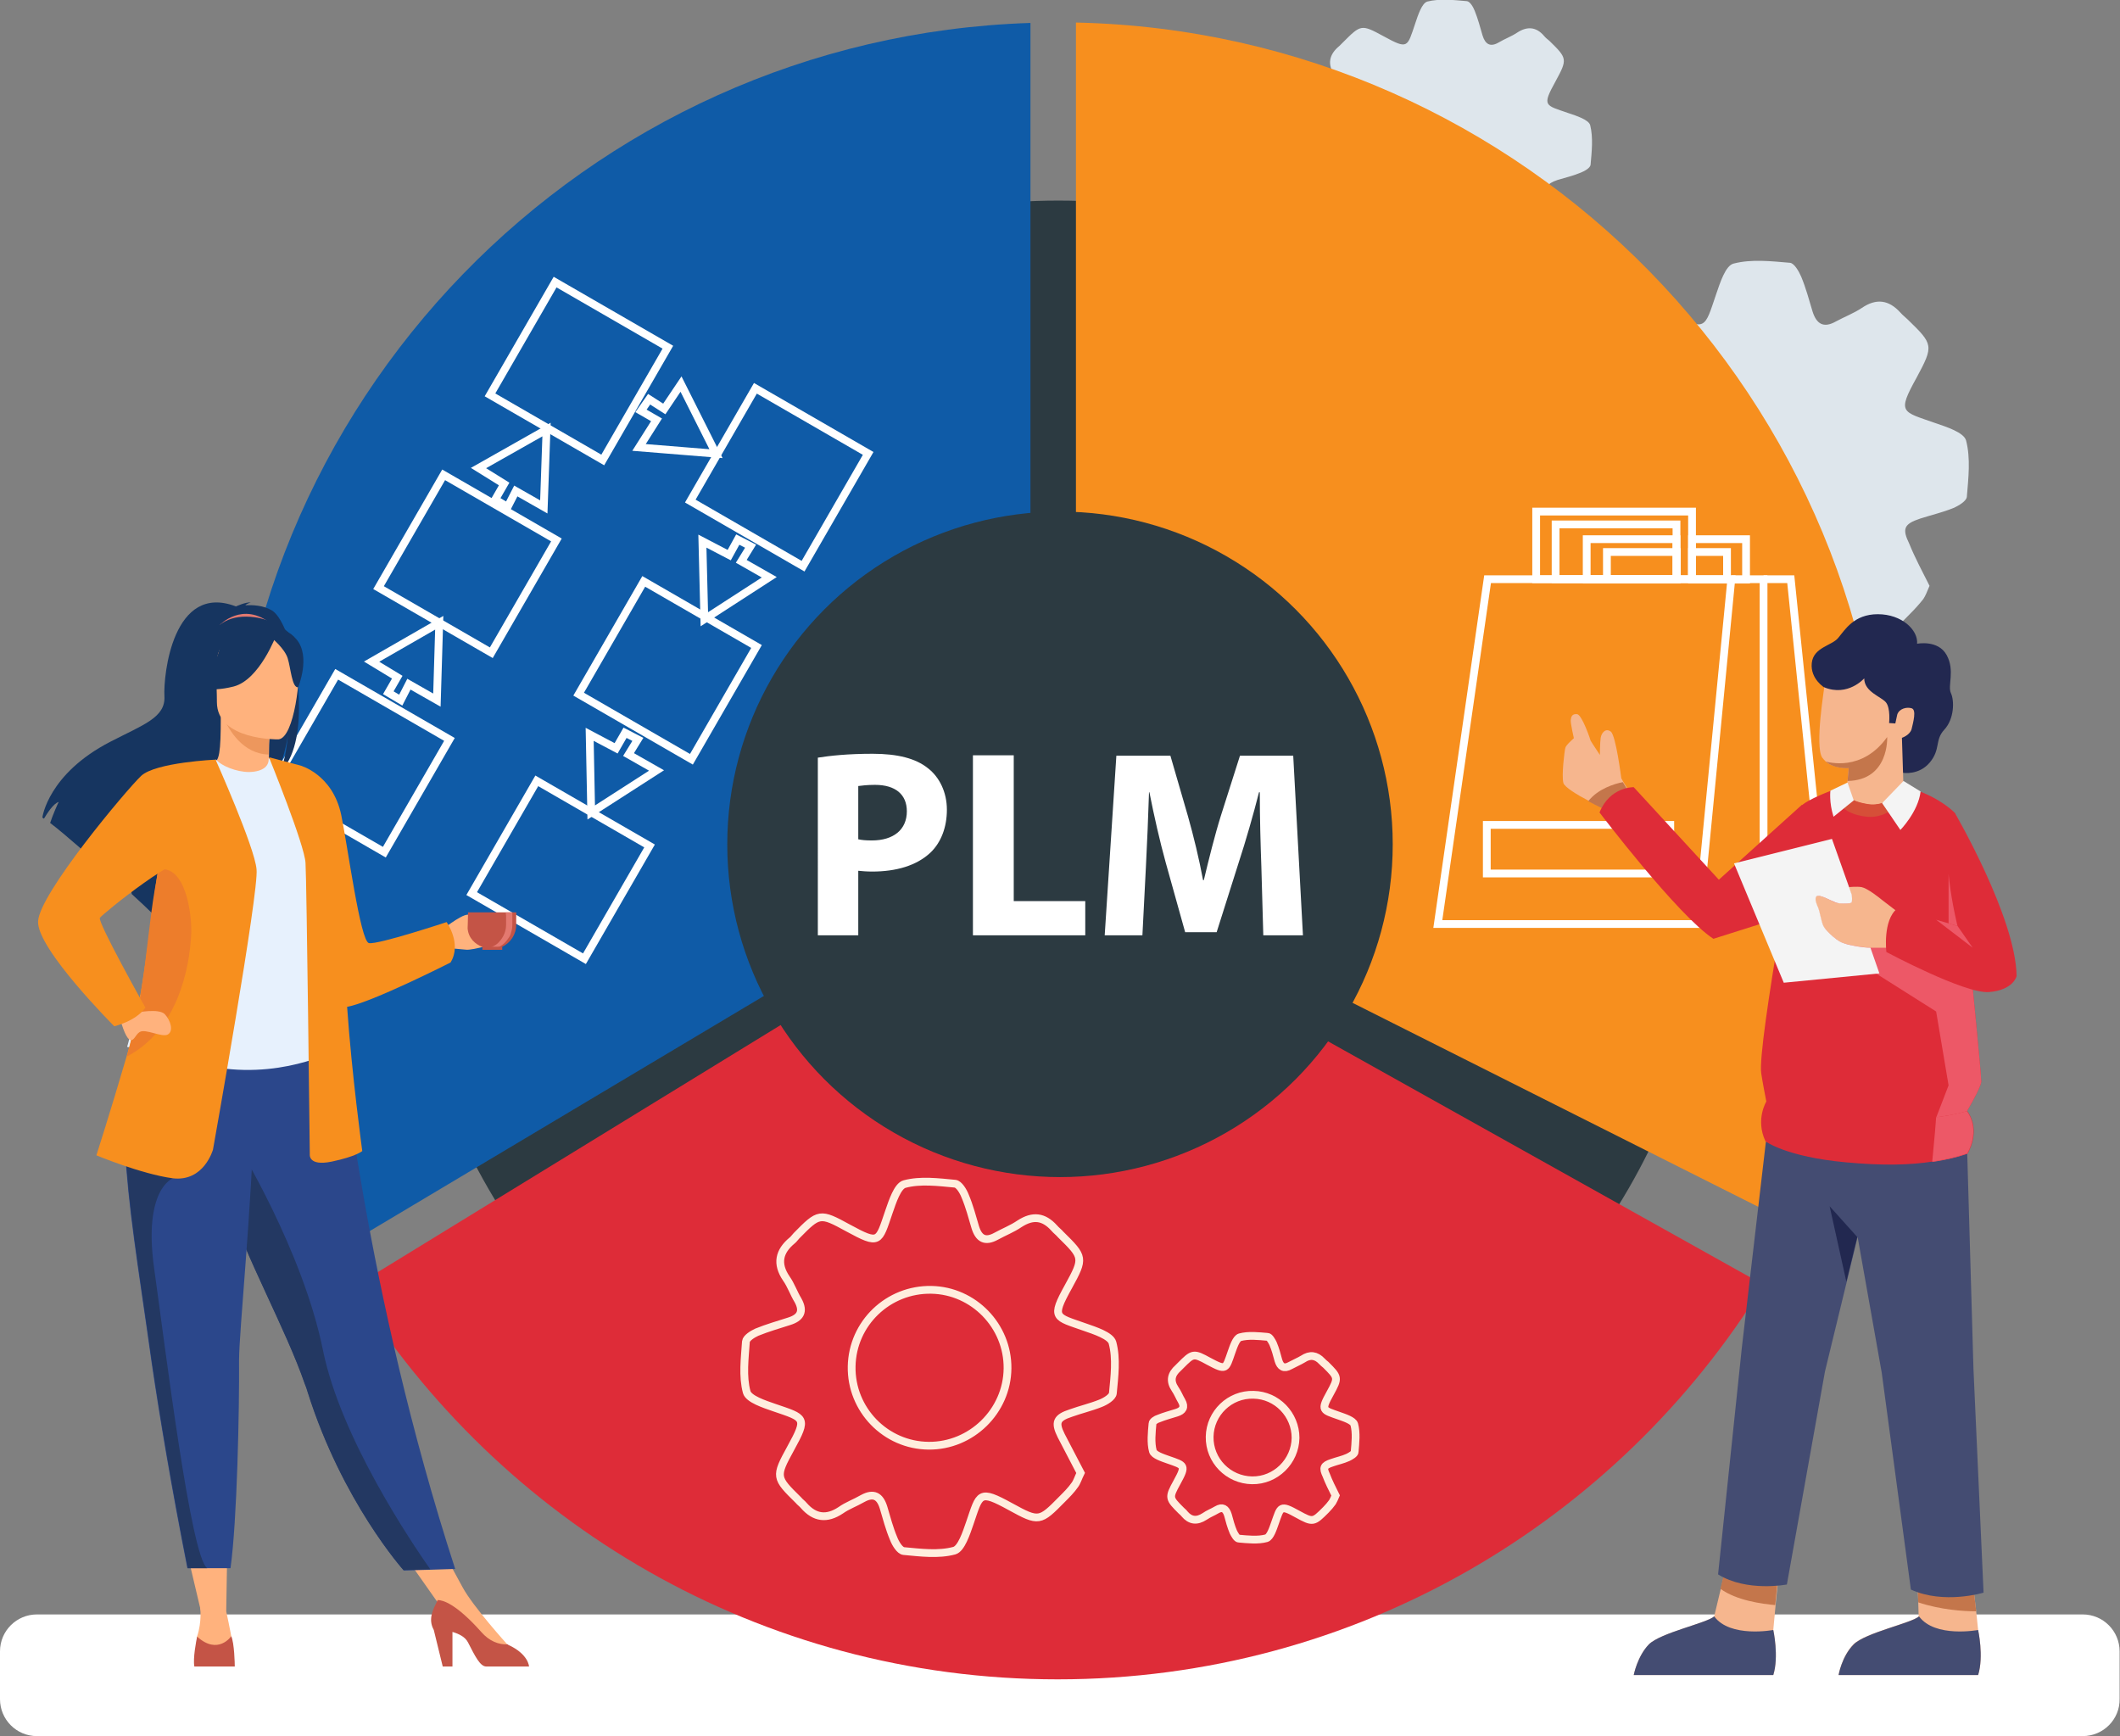 <?xml version="1.0" encoding="utf-8"?>
<!-- Generator: Adobe Illustrator 26.3.1, SVG Export Plug-In . SVG Version: 6.00 Build 0)  -->
<svg version="1.1" id="Layer_1" xmlns="http://www.w3.org/2000/svg" xmlns:xlink="http://www.w3.org/1999/xlink" x="0px" y="0px"
	 viewBox="0 0 545.4 446.6" style="enable-background:new 0 0 545.4 446.6;" xml:space="preserve">
<rect x="0" y="0" width="545.4" height="446.6" fill="#808080" stroke="none"/>
<style type="text/css">
	.st0{fill:#2C3A41;}
	.st1{fill:#DEE6EC;}
	.st2{fill:#FFFFFF;}
	.st3{fill:#DE2C38;}
	.st4{fill:#F78F1E;}
	.st5{fill:#0F5BA7;}
	.st6{fill:none;stroke:#FFFFFF;stroke-width:2;stroke-miterlimit:10;}
	.st7{fill:none;stroke:#FFEEDE;stroke-width:2;stroke-miterlimit:10;}
	.st8{fill:#FFB27D;}
	.st9{fill:#163560;}
	.st10{fill:#E37970;}
	.st11{fill:#ED975D;}
	.st12{fill:#2B478B;}
	.st13{fill:#E7F1FD;}
	.st14{fill:#C45446;}
	.st15{fill:#233862;}
	.st16{fill:#ED7D2B;}
	.st17{fill:#F6B68E;}
	.st18{fill:#C4764B;}
	.st19{fill:#444C72;}
	.st20{fill:#222850;}
	.st21{fill:#ED5867;}
	.st22{fill:#F4F4F4;}
	.st23{fill:#D64F38;}
	.st24{fill:#F47322;}
	.st25{fill:#4BC2C0;}
	.st26{fill:#B93F7A;}
	.st27{fill:#422C6C;}
	.st28{fill:#26C4CF;}
</style>
<g>
	<circle class="st0" cx="272.3" cy="221" r="169.4"/>
	<path class="st1" d="M402.6,58.6c-0.4,0.9-0.7,1.8-1.1,2.4c-0.7,1-1.6,1.9-2.5,2.8c-4.5,4.6-4.7,4.7-10.4,1.6
		c-6.4-3.6-6.2-2.7-8.2,3.3c-0.7,2.1-1.7,5.2-3.1,5.6c-3.2,0.8-6.8,0.4-10.2,0.1c-0.8-0.1-1.6-1.5-2-2.5c-0.8-2-1.4-4.2-2-6.3
		c-0.7-2.3-2-3.1-4.2-1.8c-1.4,0.8-3,1.4-4.4,2.4c-2.8,1.9-5.3,1.6-7.5-1c-0.3-0.4-0.8-0.7-1.1-1.1c-4.6-4.5-4.7-4.7-1.6-10.4
		c3.5-6.3,2.9-6.1-3.3-8.2c-2.1-0.7-5.2-1.7-5.6-3.1c-0.8-3.2-0.4-6.8-0.1-10.2c0-0.7,1.3-1.5,2.2-1.9c2.1-0.8,4.3-1.5,6.5-2.2
		c2.3-0.7,3.1-2,1.8-4.2c-0.8-1.4-1.4-3.1-2.4-4.4c-2-3-1.5-5.5,1.2-7.7c0.3-0.3,0.6-0.6,0.9-0.9c4.6-4.6,4.7-4.7,10.4-1.6
		c6.4,3.5,6.1,2.9,8.2-3.3c0.7-2.1,1.7-5.2,3.1-5.6c3.2-0.8,6.8-0.4,10.2-0.1c0.8,0.1,1.6,1.5,2,2.5c0.8,2,1.4,4.2,2,6.3
		c0.7,2.3,2,3.1,4.2,1.8c1.5-0.9,3.2-1.5,4.7-2.5c2.6-1.7,4.9-1.5,6.9,0.8c0.4,0.5,0.9,0.9,1.4,1.3c4.6,4.5,4.7,4.7,1.6,10.4
		c-3.6,6.5-2.7,6.1,3.3,8.2c2.1,0.7,5.2,1.7,5.6,3.1c0.8,3.2,0.4,6.8,0.1,10.2c-0.1,0.8-1.5,1.6-2.5,2c-1.9,0.8-4,1.3-6,1.9
		c-2.9,1-3.3,1.9-2,4.6C400,53.6,401.3,56.1,402.6,58.6z"/>
	<path class="st1" d="M496.4,150.7c-0.6,1.4-1,2.5-1.6,3.4c-1.1,1.4-2.3,2.7-3.6,4c-6.4,6.6-6.7,6.8-14.8,2.2
		c-9.1-5.1-8.8-3.8-11.7,4.7c-1,2.9-2.4,7.4-4.5,8c-4.6,1.2-9.7,0.6-14.5,0.2c-1.1-0.1-2.3-2.2-2.9-3.5c-1.2-2.9-2-5.9-2.9-8.9
		c-1-3.3-2.8-4.4-6-2.6c-2.1,1.2-4.3,2-6.3,3.4c-4,2.7-7.5,2.3-10.6-1.4c-0.5-0.6-1.1-1-1.6-1.5c-6.6-6.4-6.7-6.7-2.2-14.9
		c4.9-9,4.1-8.7-4.7-11.7c-2.9-1-7.4-2.4-8-4.5c-1.2-4.6-0.5-9.7-0.2-14.5c0.1-1,1.9-2.2,3.2-2.7c3-1.2,6.2-2.1,9.3-3.1
		c3.2-1,4.4-2.8,2.6-6c-1.2-2.1-2-4.3-3.4-6.3c-2.9-4.3-2.1-7.8,1.7-11c0.5-0.4,0.8-0.9,1.2-1.3c6.5-6.6,6.7-6.7,14.9-2.3
		c9.1,5,8.7,4.1,11.7-4.7c1-2.9,2.4-7.4,4.5-7.9c4.6-1.2,9.7-0.6,14.5-0.2c1.1,0.1,2.3,2.2,2.9,3.6c1.2,2.9,2,5.9,2.9,8.9
		c1,3.2,2.8,4.4,6,2.6c2.2-1.2,4.6-2.1,6.7-3.5c3.7-2.5,6.9-2.1,9.9,1.2c0.6,0.7,1.3,1.2,1.9,1.8c6.6,6.4,6.7,6.7,2.3,14.9
		c-5.1,9.2-3.8,8.7,4.7,11.7c2.9,1,7.4,2.4,8,4.5c1.2,4.6,0.6,9.7,0.2,14.5c-0.1,1.1-2.1,2.3-3.5,2.9c-2.7,1.1-5.7,1.8-8.5,2.7
		c-4.2,1.4-4.7,2.6-2.8,6.5C492.7,143.6,494.6,147.1,496.4,150.7z"/>
	<path class="st2" d="M535.8,446.6H9.5c-5.3,0-9.5-4.3-9.5-9.5v-12.3c0-5.3,4.3-9.5,9.5-9.5h526.3c5.3,0,9.5,4.3,9.5,9.5V437
		C545.4,442.3,541.1,446.6,535.8,446.6z"/>
	<g>
		<path class="st3" d="M453.7,330.5C416.2,391.4,348.9,432,272.1,432c-76.5,0-143.6-40.3-181.2-100.9l173.5-106.4L453.7,330.5z"/>
		<path class="st4" d="M462.2,315.4c14.7-29,23-61.8,23-96.5c0-116.1-92.9-210.6-208.4-213.1v216.4L462.2,315.4z"/>
		<path class="st5" d="M265.1,5.9C150.6,9.6,59,103.5,59,218.9c0,37.5,9.7,72.8,26.7,103.4l179.4-107V5.9z"/>
		<circle class="st0" cx="272.7" cy="217.2" r="85.6"/>
		<g>
			<rect x="132.2" y="78.7" transform="matrix(0.866 0.5 -0.5 0.866 67.673 -61.689)" class="st6" width="33.5" height="33.5"/>
			<rect x="103.5" y="128.3" transform="matrix(0.866 0.5 -0.5 0.866 88.654 -40.708)" class="st6" width="33.5" height="33.5"/>
			<rect x="76" y="179.6" transform="matrix(0.866 0.5 -0.5 0.866 110.6 -20.077)" class="st6" width="33.5" height="33.5"/>
			<rect x="183.7" y="106" transform="matrix(0.866 0.5 -0.5 0.866 88.254 -83.759)" class="st6" width="33.5" height="33.5"/>
			<rect x="155" y="155.7" transform="matrix(0.866 0.5 -0.5 0.866 109.235 -62.778)" class="st6" width="33.5" height="33.5"/>
			<rect x="127.5" y="207" transform="matrix(0.866 0.5 -0.5 0.866 131.181 -42.147)" class="st6" width="33.5" height="33.5"/>
			<polygon class="st6" points="95.6,170.2 113,160.2 112.4,180.1 105.2,176 103.1,180.1 99.9,178.2 102.2,174.2 			"/>
			<polygon class="st6" points="123.1,120.4 140.6,110.5 139.9,130.4 132.7,126.3 130.6,130.4 127.4,128.5 129.7,124.5 			"/>
			<polygon class="st6" points="175.2,98.8 184.2,116.7 164.4,115.1 168.9,108 164.9,105.7 167,102.7 170.9,105.2 			"/>
			<polygon class="st6" points="180.7,139.2 181.2,159.3 197.9,148.5 190.7,144.4 193.1,140.5 189.8,138.8 187.6,142.8 			"/>
			<polygon class="st6" points="151.7,188.9 152.1,209 168.9,198.2 161.7,194.1 164.1,190.2 160.8,188.5 158.5,192.5 			"/>
		</g>
		<g>
			<polygon class="st6" points="382.7,149 369.9,237.7 436.8,237.7 445.4,149 			"/>
			<path class="st6" d="M436.8,237.7"/>
			<polyline class="st6" points="445.4,149 453.7,149 453.7,230.4 			"/>
			<polyline class="st6" points="453.7,149 460.7,149 470.2,241.5 453.7,229.9 436.8,237.7 			"/>
			<rect x="395.2" y="131.6" class="st6" width="40.1" height="17.4"/>
			<rect x="400.2" y="134.9" class="st6" width="31.1" height="14.1"/>
			<rect x="408.2" y="138.7" class="st6" width="23.1" height="10.4"/>
			<rect x="413.4" y="142" class="st6" width="18" height="7"/>
			<rect x="435.3" y="138.7" class="st6" width="13.9" height="10.4"/>
			<rect x="435.3" y="142" class="st6" width="9" height="7"/>
			<rect x="382.5" y="212.2" class="st6" width="47.2" height="12.5"/>
		</g>
		<g>
			<path class="st7" d="M278,378.9c-0.6,1.2-0.9,2.3-1.5,3.1c-0.9,1.3-2.1,2.5-3.2,3.6c-5.8,5.9-6,6-13.3,2
				c-8.2-4.5-7.9-3.4-10.5,4.2c-0.9,2.6-2.2,6.6-4,7.1c-4.1,1.1-8.7,0.5-13,0.1c-1-0.1-2.1-1.9-2.6-3.2c-1.1-2.6-1.8-5.3-2.6-8
				c-0.9-2.9-2.5-3.9-5.4-2.3c-1.9,1.1-3.9,1.8-5.6,3c-3.6,2.4-6.7,2-9.5-1.2c-0.4-0.5-1-0.9-1.4-1.4c-5.9-5.8-6-6-2-13.3
				c4.4-8,3.7-7.8-4.2-10.5c-2.6-0.9-6.6-2.2-7.1-4c-1.1-4.1-0.5-8.6-0.2-13c0.1-0.9,1.7-1.9,2.8-2.4c2.7-1.1,5.5-1.9,8.3-2.8
				c2.9-0.9,3.9-2.5,2.3-5.4c-1.1-1.8-1.8-3.9-3-5.6c-2.6-3.8-1.9-7,1.5-9.8c0.4-0.3,0.7-0.8,1.1-1.2c5.8-5.9,6-6,13.3-2
				c8.1,4.4,7.8,3.7,10.5-4.2c0.9-2.6,2.2-6.6,4-7.1c4.1-1.1,8.7-0.5,13-0.1c1,0.1,2.1,1.9,2.6,3.2c1.1,2.6,1.8,5.3,2.6,8
				c0.9,2.9,2.5,3.9,5.4,2.3c2-1.1,4.1-1.9,6-3.2c3.4-2.2,6.2-1.9,8.9,1.1c0.5,0.6,1.2,1.1,1.7,1.7c5.9,5.8,6,6,2,13.3
				c-4.6,8.3-3.4,7.8,4.2,10.5c2.6,0.9,6.6,2.2,7.1,4c1.1,4.1,0.5,8.7,0.1,13c-0.1,1-1.9,2.1-3.2,2.6c-2.5,1-5.1,1.6-7.6,2.5
				c-3.7,1.2-4.2,2.4-2.5,5.8C274.7,372.5,276.3,375.7,278,378.9z"/>
			<path class="st7" d="M238.9,371.9c-11.1-0.1-20-9.3-19.8-20.4c0.2-11.1,9.4-19.9,20.5-19.7c10.9,0.2,19.7,9.3,19.6,20.2
				C259.1,363,249.9,372,238.9,371.9z"/>
		</g>
		<g>
			<path class="st7" d="M343.6,384.7c-0.3,0.7-0.5,1.2-0.8,1.7c-0.5,0.7-1.1,1.4-1.7,2c-3.2,3.2-3.3,3.3-7.3,1.1
				c-4.5-2.5-4.3-1.9-5.8,2.3c-0.5,1.4-1.2,3.6-2.2,3.9c-2.2,0.6-4.8,0.3-7.1,0.1c-0.5,0-1.1-1.1-1.4-1.7c-0.6-1.4-1-2.9-1.4-4.4
				c-0.5-1.6-1.4-2.2-2.9-1.3c-1,0.6-2.1,1-3.1,1.7c-2,1.3-3.7,1.1-5.2-0.7c-0.2-0.3-0.5-0.5-0.8-0.8c-3.2-3.2-3.3-3.3-1.1-7.3
				c2.4-4.4,2-4.3-2.3-5.8c-1.4-0.5-3.6-1.2-3.9-2.2c-0.6-2.2-0.3-4.8-0.1-7.1c0-0.5,0.9-1.1,1.6-1.3c1.5-0.6,3-1,4.6-1.5
				c1.6-0.5,2.2-1.4,1.3-3c-0.6-1-1-2.1-1.7-3.1c-1.4-2.1-1-3.8,0.8-5.4c0.2-0.2,0.4-0.4,0.6-0.6c3.2-3.2,3.3-3.3,7.3-1.1
				c4.5,2.4,4.3,2,5.8-2.3c0.5-1.4,1.2-3.6,2.2-3.9c2.2-0.6,4.8-0.3,7.1-0.1c0.5,0,1.1,1.1,1.4,1.7c0.6,1.4,1,2.9,1.4,4.4
				c0.5,1.6,1.4,2.2,3,1.3c1.1-0.6,2.3-1.1,3.3-1.7c1.8-1.2,3.4-1,4.9,0.6c0.3,0.3,0.6,0.6,1,0.9c3.2,3.2,3.3,3.3,1.1,7.3
				c-2.5,4.5-1.9,4.3,2.3,5.8c1.4,0.5,3.6,1.2,3.9,2.2c0.6,2.2,0.3,4.8,0.1,7.1c0,0.5-1.1,1.1-1.7,1.4c-1.3,0.6-2.8,0.9-4.2,1.4
				c-2.1,0.7-2.3,1.3-1.4,3.2C341.8,381.1,342.7,382.9,343.6,384.7z"/>
			<path class="st7" d="M322.1,380.8c-6.1-0.1-11-5.1-10.9-11.2c0.1-6.1,5.2-11,11.3-10.8c6,0.1,10.8,5.1,10.8,11.1
				C333.2,375.9,328.2,380.9,322.1,380.8z"/>
		</g>
	</g>
	<g>
		<g>
			<path class="st2" d="M210.4,194.9c3.2-0.5,7.7-1,14.1-1c6.4,0,11.1,1.2,14.2,3.7c3,2.3,4.9,6.2,4.9,10.7c0,4.5-1.5,8.4-4.2,11
				c-3.6,3.4-8.9,4.9-15,4.9c-1.4,0-2.6-0.1-3.6-0.2v16.6h-10.4V194.9z M220.8,215.9c0.9,0.2,1.9,0.3,3.5,0.3c5.6,0,9-2.8,9-7.5
				c0-4.3-2.9-6.8-8.2-6.8c-2.1,0-3.5,0.2-4.3,0.3V215.9z"/>
			<path class="st2" d="M250.3,194.3h10.5v37.5h18.4v8.8h-28.9V194.3z"/>
			<path class="st2" d="M324.5,222.9c-0.2-5.6-0.4-12.3-0.4-19.1h-0.2c-1.5,5.9-3.4,12.5-5.2,18l-5.7,18h-8.1l-5-17.9
				c-1.5-5.4-3-12-4.2-18.1h-0.1c-0.2,6.3-0.5,13.4-0.8,19.2l-0.9,17.6h-9.7l3-46.2h13.9l4.5,15.5c1.5,5.3,2.9,11.1,3.9,16.5h0.2
				c1.3-5.4,2.8-11.5,4.4-16.6l4.9-15.4h13.7l2.5,46.2h-10.2L324.5,222.9z"/>
		</g>
	</g>
	<g>
		<path class="st8" d="M113.3,239.5c0,0,5.2-4.2,7-4.2c1.9,0,5.4-0.9,5.2-0.3c-0.1,0.6-3.1,1.4-2.6,1.7c0.5,0.3,4.8-0.9,6-0.2
			c1.2,0.7,4,3.6,1.8,4.8c-2.3,1.3-9.1,3.2-10.8,3c-1.8-0.2-5.7-0.5-5.7-0.5L113.3,239.5z"/>
		<polygon class="st8" points="47.4,396.3 51.7,414.5 58.2,414.5 58.5,396.3 		"/>
		<polygon class="st8" points="101.9,397 114.2,414.5 119,408.3 111.6,394.7 		"/>
		<path class="st9" d="M76.7,176.8C76.7,176.7,76.7,176.7,76.7,176.8c0,0,0-0.1,0-0.1c-0.1-0.9-0.2-1.8-0.3-2.7c0,0,0,0,0,0
			c-0.4-2.7-0.9-5.4-1.6-7.7c-0.4-1.3-0.8-2.6-1.2-3.7c-0.1-0.2-0.1-0.3-0.2-0.5l0,0c-1.1-2.6-2.3-4.4-3.5-5.1
			c-2.2-1.3-4.9-1.4-6.8-1.3c0.5-0.5,1.4-0.7,1.4-0.7c-1.2-0.2-3.8,1-3.8,1c-16.2-6.2-18.7,17.6-18.4,23.1
			c0.3,5.5-5.4,7.3-13.9,11.7c-16.1,8.3-17.5,19.5-17.5,19.5c0.1,0.1,0.3,0.2,0.4,0.3c0.8-1.3,2.4-3.9,3.8-4.3
			c-0.1,0.1-1.6,3.5-2.2,5.4c2,1.5,4.8,3.9,7.8,6.5c0,0,0,0,0,0c4,3.5,8.4,7.5,12,10.7c0-1.1,0-2.7,0.4-3.5l0.7,4.1l0.1,0.5
			c2.3,2.1,4,3.7,4.9,4.6c0.1,0.1,0.2,0.2,0.2,0.2c0.3,0.2,0.4,0.4,0.4,0.4c-0.1-1.4,1.9-4.8,5-8.9c0.2-0.3,0.4-0.6,0.7-0.9
			c1-1.3,2.1-2.7,3.3-4.1c0.4-0.5,0.9-1,1.3-1.5c0,0,0,0,0,0c0.4-0.4,0.7-0.8,1.1-1.2l0,0c0.9-1,1.8-2,2.7-3
			c2.4-2.6,4.9-5.1,7.3-7.4c3.5-3.4,6.9-6.2,9.7-8.1c0.1-0.2,0.2-0.3,0.3-0.5c0.5-0.8,0.9-1.8,1.3-2.7c0.1-0.3,0.2-0.6,0.3-0.9
			c1.1-3.1,1.6-6.3,1.7-7c-0.3,3.1-0.7,5.4-1.2,7.1c-0.1,0.4-0.2,0.7-0.3,1v0c-0.2,0.7-0.5,1.3-0.7,1.8c0.5-0.4,0.9-0.9,1.3-1.5
			c0.3-0.4,0.5-0.7,0.7-1.1C76.8,191.5,77.3,184,76.7,176.8z"/>
		<path class="st8" d="M70,200.3c0.1,0-5.2,2.8-9.1,1.7c-3.7-1-6.1-5.8-6.1-5.8c1.6-0.3,2-2.5,2-11.8l0.7,0.1l12,2.4
			c0,0-0.3,3.8-0.3,7.3C69.1,197.1,69.3,199.9,70,200.3z"/>
		<path class="st10" d="M56.5,160.8c0,0,5.9-6.3,13.3-0.3C69.8,160.4,65.5,159.7,56.5,160.8z"/>
		<path class="st11" d="M69.4,186.8c0,0-0.3,3.8-0.3,7.3c-6.7-0.2-10.2-6.3-11.7-9.7L69.4,186.8z"/>
		<path class="st9" d="M56.2,183.2c0,0-3.5-5.5-4.3-10.3c-0.6-3.4,1.1-15.9,13.7-14.1c0,0,3.7,0.4,7.1,2.7c2.7,1.8,6.7,5.8,2.3,16.8
			l-1.1,3.7L56.2,183.2z"/>
		<path class="st12" d="M117.1,403.6l-6.3,0.2l-6.9,0.2c0,0-15.8-17.6-24.7-45.9c-0.2-0.7-0.4-1.3-0.7-2c-4.9-14.2-15-32-20.3-48.1
			c-0.8-2.6-1.6-5-2.3-7.3c-0.2-0.7-0.4-1.5-0.6-2.2c-3.9-13.6-5.1-22.5-6.1-32.1l38.4,0.3C87.6,266.7,93.8,331.9,117.1,403.6z"/>
		<path class="st13" d="M82.2,244.7c-0.1,18.3,2.7,26.1,2.7,26.1s-16.4,8.3-36,2.2c-0.2-0.1-16.2-3.7-16.2-3.7
			c0.3-0.7,3.2-13,3.6-13.7c4.1-8.9,7.3-12.7,7.7-15.5c0.9-5.1,0.9-10.3,0.5-15.3c-1.2-13.1-4.7-24-4.7-24
			c5.3-1.2,10.3-3.3,15.8-5.4c1.3,1.6,5.2,3.2,8.5,3.2c3.9-0.1,5.2-1.8,5-3.6c4.1,2.3,7.5,4.5,7.5,4.5c3.5,6.1,10.7,12.1,11.2,21.5
			C87.9,223.2,82.2,244.1,82.2,244.7z"/>
		<path class="st8" d="M71.6,190.2c0,0-15.8,0.3-15.8-9.6c0-9.9-2.1-16.5,8-17.1c10.1-0.6,12.1,3.2,12.9,6.5
			C77.5,173.3,75.8,189.9,71.6,190.2z"/>
		<path class="st9" d="M71.1,163.3c0,0-4.3,11.6-11,13.3c-6.7,1.7-9.5-0.1-9.5-0.1s5.1-4.1,6.2-11.1
			C56.7,165.4,67.8,157.8,71.1,163.3z"/>
		<path class="st9" d="M70,164.2c0,0,3.2,2.6,4,5.1c0.8,2.5,1.1,7.7,2.7,7.5c0,0,3.3-7.9-0.4-12.3C72.4,159.8,70,164.2,70,164.2z"/>
		<path class="st8" d="M51.5,413.5c0,0,0.5,3.6-0.8,7.5c0,0-1.1,4.8,3.7,4.9c4.8,0.1,5.9-0.4,5.4-3.3c-0.5-3-1.6-8.1-1.6-8.1
			L51.5,413.5z"/>
		<path class="st14" d="M60.4,428.7H50c-0.4-2.1,0.5-6.7,0.7-7.6c0-0.1,0-0.1,0-0.1c0,0,0,0,0,0c5.4,4.9,8.8-0.1,8.8-0.1
			c0,0,0,0,0,0C60.3,422.8,60.4,428,60.4,428.7z"/>
		<path class="st8" d="M130.5,423c0,0-8.8-9.7-11.5-14.7l-6.5,3.3l14.6,13.7l3.4-0.4L130.5,423z"/>
		<path class="st14" d="M136.1,428.7c0,0-10.9,0-11,0c-1.6,0-2.9-2.7-4.7-6.2c-0.7-1.4-2.3-2.2-4-2.7l0,8.9h-2.5l-2.3-9.4
			c-1.6-2.9-0.1-5.4,1-7.7c1.3,0,4.7,0.9,11.2,8.2c2.1,2.4,4.5,3.3,6.8,3.2c0,0,0.1,0,0.1,0.1C136,425.5,136.1,428.7,136.1,428.7z"
			/>
		<path class="st15" d="M110.7,403.7l-6.9,0.2c0,0-15.8-17.6-24.7-45.9c-0.2-0.7-0.4-1.3-0.7-2c-4.9-14.2-15-32-20.3-48.1
			c-0.8-2.6-1.6-5-2.3-7.3c-0.2-0.7-0.4-1.5-0.6-2.2l5.7-4.3c0,0,17,27.5,22.2,53.3C87.7,370,106,397,110.7,403.7z"/>
		<path class="st12" d="M61.5,349.9c0.1,12.6-0.5,41.5-2.2,53.5h-6.1c-3.4,0-5,0-5,0c-4.1-20.8-7-38-9.2-52.9
			c-1.7-12.2-3.3-22.6-4.5-31.6c-1.2-9-2-16.6-2.3-23c0-1-0.1-2-0.1-2.9c0-1,0-1.9,0-2.8l33.2-3.2C64.9,308.9,61.5,342.6,61.5,349.9
			z"/>
		<path class="st15" d="M53.3,403.4c-3.4,0-5,0-5,0c-4.1-20.8-7-38-9.2-52.9c-1.7-12.2-3.3-22.6-4.5-31.6c-1.2-9-2-16.6-2.3-23
			l12.2,7.2c0,0-7.8,2.7-4.8,23.5C42.6,347.3,49.1,400.5,53.3,403.4z"/>
		<path class="st4" d="M54.8,295.7c0,0-2.3,8.4-10.4,7.4c-8.1-1.1-19.6-5.9-19.6-5.9s3.5-10.9,7.7-25.2c5.2-17.4,6.5-41.7,9.5-55.9
			c0.9-4,6.6-5.2,6.8-7.6l6.7-13c0,0,10,22.4,10.5,28.1C66.7,229.1,54.8,295.7,54.8,295.7z"/>
		<path class="st16" d="M49.2,240.1c-0.4,9.2-3.6,24.8-16.4,31.6c0,0-0.1,0.1-0.2,0.1c5.2-17.4,5.1-34,8.2-48.1
			C47.7,222.3,49.4,235.1,49.2,240.1z"/>
		<g>
			<path class="st14" d="M132.8,234.7h-12.4c0,0.1,0,0.3,0,0.6c0,1.1-0.1,3.3-0.1,3.5c0.2,2.6,2,4.1,3.8,4.8h0c0,0,0,0,0,0
				c0.4,0.2,0.8,0.3,1.2,0.4c0.3,0.1,0.6,0.1,0.8,0.1c0.2,0,0.3,0,0.5,0c0.9,0,1.8-0.2,2.5-0.5c2.2-1,3.7-3.2,3.7-5.7v-2.4
				C132.9,235.2,132.8,234.9,132.8,234.7z"/>
			<path class="st10" d="M131.8,234.7h-1.7c0,0.3,0.1,0.5,0.1,0.8v2.4c0,1.7-0.7,3.2-1.8,4.4c-0.5,0.6-1.2,1-1.9,1.3
				c-0.4,0.2-0.8,0.3-1.2,0.4c-0.2,0-0.4,0.1-0.5,0.1c0.3,0,0.6,0.1,0.8,0.1c0.2,0,0.4,0,0.5,0c0.7-0.1,1.4-0.2,2-0.5
				c1.2-0.5,2.1-1.4,2.8-2.5c0,0,0,0,0,0c0.3-0.4,0.5-0.9,0.6-1.4c0.2-0.6,0.3-1.2,0.3-1.8v-2.4
				C131.8,235.2,131.8,234.9,131.8,234.7z"/>
			
				<rect x="124" y="243.6" transform="matrix(-1 -1.224647e-16 1.224647e-16 -1 253.205 487.933)" class="st14" width="5.1" height="0.8"/>
		</g>
		<path class="st8" d="M35.1,260.5c0,0,5.8-1.2,7.3,0.4c1.5,1.6,2.3,4.3,0.8,5.2c-1.5,0.9-5.8-1.6-7.3-0.6c-1.1,0.7-1.5,2.6-2.6,1.9
			c-1.1-0.6-2.3-4.9-2.3-4.9L35.1,260.5z"/>
		<path class="st4" d="M55.6,195.4c0,0-15.6,0.7-19.3,4.2c-3.7,3.5-26.2,30.3-26.5,37.4C9.4,244,29.4,264,29.4,264s5.6-1.3,8-4.8
			c0,0-12.4-22.1-11.7-23.1c0.7-1,21.8-18.2,23.5-14.4C50.7,225,55.6,195.4,55.6,195.4z"/>
		<path class="st4" d="M114.9,237.2c0,0-17.8,5.9-20,5.4c-2.2-0.5-5.4-24.6-7.1-32.9c-2.2-10.6-10.6-12.8-10.6-12.8l-8-2.1
			c0,0,9.2,22.6,9.4,27.2c0.3,4.6,1.1,74.9,1.1,74.9s-0.5,3.2,5.7,1.9c6.2-1.3,7.8-2.7,7.8-2.7s-2.7-19.7-3.9-37.1
			c6.3-1.1,26.6-11.4,26.6-11.4C118.9,242.8,114.9,237.2,114.9,237.2z"/>
	</g>
	<g>
		<path class="st17" d="M420.3,430.9h35.9c1.5-4.8,0-11.6,0-11.6l0.6-6.4l0.7-7.1l-13.7-1.6l-1.1,4.5l-1.7,7.1
			c-1.8,1.7-13.8,4.2-16.8,7.2C421.2,426.1,420.3,430.9,420.3,430.9z"/>
		<path class="st18" d="M442.6,408.7c4.1,3,10.7,3.9,14.1,4.2l0.7-7.1l-13.7-1.6L442.6,408.7z"/>
		<path class="st19" d="M420.3,430.9h35.9c1.5-4.8,0-11.6,0-11.6s-11.1,2.1-15.2-3.5c-1.8,1.7-13.8,4.2-16.8,7.2
			C421.2,426.1,420.3,430.9,420.3,430.9z"/>
		<path class="st17" d="M473,430.9h35.9c1.5-4.8,0-11.6,0-11.6l-0.5-4.8l-0.6-5.1l-14.5-2.3l0.2,5.1l0.1,3.6
			c-1.8,1.7-13.8,4.2-16.8,7.2C473.8,426.1,473,430.9,473,430.9z"/>
		<path class="st18" d="M507.8,409.4l-14.5-2.3l0.2,5.1c5.7,1.9,11.6,2.3,14.9,2.3L507.8,409.4z"/>
		<path class="st19" d="M506.1,296.7l1.6,55.4l2.6,57.6c0,0-10.2,3.1-18.7-0.8l-7.5-55.8l-6.2-34.9l-8.4,34.6l-9.8,54.8
			c0,0-10.3,2-17.7-2.6l6.1-58.2l6.2-53.1L506.1,296.7z"/>
		<path class="st20" d="M469.4,176.9c0,0-3.7-2.2-3.3-6.3c0.4-4.1,5.2-4.5,6.8-6.5c1.7-2,4-6.1,10.2-6.1c6.2,0,10.4,4.1,10.1,7.6
			c0,0,5.4-1.1,7.6,2.9c2.2,4,0.2,7.9,1.1,9.8s0.9,6.6-1.7,9.4c-2.5,2.7-0.9,5-3.7,8.4s-6.9,2.7-6.9,2.7L469.4,176.9z"/>
		<path class="st17" d="M402.2,201.4c0.3,1.1,3.6,3.1,6.5,4.6c2.2,1.2,4.2,2.1,4.2,2.1l6.1-4.7l-1.4-2.3l-0.5-0.9
			c0,0-1.4-11.1-2.7-12c-1.3-1-2.4,0.3-2.6,1.6c-0.2,1.3-0.2,4.4-0.2,4.4s-2.4-3.6-2.4-3.7c0-0.1-2.2-6.7-3.5-6.8
			c-1.3-0.1-1.5,0.7-1.6,1.5c-0.1,0.8,0.8,4.7,0.8,4.7s-2.1,1.8-2.2,2.5C402.5,193.1,401.7,199.5,402.2,201.4z"/>
		<path class="st18" d="M408.6,206.1c2.2,1.2,4.2,2.1,4.2,2.1l6.1-4.7l-1.4-2.3C415.4,201.6,411.1,202.9,408.6,206.1z"/>
		<path class="st3" d="M463.6,207l-21.4,19.3l-21.9-23.8c0,0-6.1-0.2-8.8,6.5c0,0,20.2,26.6,29.3,32.5l17.7-5.6
			C458.4,236,463.9,222.5,463.6,207z"/>
		<path class="st17" d="M468.8,194.9c0.3,0.4,0.6,0.7,0.9,1c0,0,0,0,0,0c2.2,1.9,5.9,1.7,5.9,1.7l-0.3,3.3l-0.5,5.1
			c0,0,1.2,3.4,6.5,3.3c5.4-0.1,8.5-3.6,8.5-3.6l-0.5-15.9c0,0,2.1-0.7,2.5-2.3c0.4-1.7,1.3-4.9,0-5.3c-1.3-0.4-3.2,0.1-3.7,1.6
			l-0.5,2.3L486,186c0,0,0.4-3.8-0.8-5.3c-1.2-1.5-5.6-2.7-5.6-6.2c0,0-4.2,4.8-10.3,2.3C469.4,176.8,466.8,191.9,468.8,194.9z"/>
		<path class="st3" d="M453.1,276.1c0.4,2.6,0.9,5.1,1.3,7.2c0.7,3.5,1.3,5.9,1.3,5.9s19,5.8,42.1,2c1.9-0.3,3.8-0.7,5.8-1.1
			c0,0,1.1-1.9,2.4-4.2c1.7-2.9,3.6-6.5,3.7-7.6c0.1-1.3-2.9-31.6-5-51.6c-1-10.1-1.8-17.6-1.8-17.6s-3.7-3.9-10.7-6.1v0
			c-0.8-0.2-1.6-0.5-2.4-0.7c0,0-3.6,5.7-9.5,4.6c-5.9-1-5.2-3.2-5.2-3.2l0.2-1.8c0,0-0.9,0.3-2.3,0.8c-2.9,1-7.6,2.9-9.4,4.4
			C463.6,207,452,269.1,453.1,276.1z"/>
		<path class="st21" d="M498.1,260.2l3.2,19l-3.2,8.3l-0.3,3.8l-0.7,7.6c0,0,0,0,0,0c3.5-0.5,6.4-1.2,9-2.1c0,0,3.6-5.7-0.1-10.9
			c1.7-2.9,3.6-6.5,3.7-7.6c0.1-1.3-2.9-31.6-5-51.6l-3.4-1.8v15.4h-25.2v6L498.1,260.2z"/>
		<path class="st3" d="M454.2,293.6c0,0,5.3,4,20.7,5.4c9.5,0.9,16.6,0.7,22.3-0.2c0,0,0,0,0,0c3.5-0.5,6.4-1.2,9-2.1
			c0,0,3.6-5.7-0.1-10.9c0,0-2.5,0.9-7.9,1.6c-4.3,0.5-10.6,0.9-18.9,0.4c-18.7-1-24.8-4.6-24.8-4.6S451.5,287.9,454.2,293.6z"/>
		<path class="st21" d="M497.1,298.8C497.1,298.8,497.1,298.8,497.1,298.8c3.5-0.5,6.4-1.2,9-2.1c0,0,3.6-5.7-0.1-10.9
			c0,0-2.5,0.9-7.9,1.6l-0.3,3.8L497.1,298.8z"/>
		<path class="st17" d="M467.7,233.6c0.3,0.7,0.7,3.1,1.2,4.4c0.5,1.3,3.2,3.5,4.5,4.3c1.3,0.7,5.5,1.4,7.7,1.5c0.1,0,0.2,0,0.2,0
			c2.1,0,4.9,0,4.9,0l2.4-8.9c0,0-3.1-2.4-4.3-3.3c-1.1-0.9-3.9-3.1-5.4-3.4c-1.4-0.2-3,0-3.3,0l0.7,2l0,0c0,0.2,0.2,1.8-0.1,2
			c-0.3,0.3-3,0.3-4.2-0.1c-1.1-0.5-4.2-2.3-4.8-1.5C466.5,231.3,467.4,232.9,467.7,233.6z"/>
		<path class="st22" d="M446.1,222.1l12.8,30.7l24.6-2.4l-2.3-6.6c-2.2,0-6.4-0.8-7.7-1.5c-1.3-0.7-4-3-4.5-4.3
			c-0.5-1.3-0.9-3.7-1.2-4.4c-0.3-0.7-1.1-2.3-0.5-3c0.7-0.7,3.7,1.1,4.8,1.5c1.1,0.5,3.9,0.4,4.2,0.1c0.3-0.3,0.1-1.8,0.1-2l0,0
			l-0.7-2l-4.4-12.4L446.1,222.1z"/>
		<path class="st3" d="M502.9,209.1c0,0,15.7,26.9,15.9,42c0,0-0.8,3.6-7.1,4.1c-6.2,0.5-26.4-10.3-26.4-10.3s-1-8.2,2.8-11.2
			l15.5,4.5C503.6,238.2,498.2,217,502.9,209.1z"/>
		<path class="st23" d="M480.3,210.1c6.9,0.7,11.9-7.2,11.9-7.2v0c-0.8-0.2-1.6-0.5-2.4-0.7c0,0-3.6,5.7-9.5,4.6
			c-5.9-1-5.2-3.2-5.2-3.2l0.2-1.8c0,0-0.9,0.3-2.3,0.8C471.7,205.4,473.4,209.4,480.3,210.1z"/>
		<path class="st22" d="M484.2,206.6l4.7,6.9c0,0,4.6-4.7,5.2-9.9l-4.4-2.7L484.2,206.6z"/>
		<path class="st22" d="M476.9,205.9l-1.6-4.6l-4.4,2.1c0,0-0.4,2.9,0.8,6.7L476.9,205.9z"/>
		<path class="st19" d="M473,430.9h35.9c1.5-4.8,0-11.6,0-11.6s-11.1,2.1-15.2-3.5c-1.8,1.7-13.8,4.2-16.8,7.2
			C473.8,426.1,473,430.9,473,430.9z"/>
		<polygon class="st20" points="477.8,318.2 470.7,310.3 475,329.7 		"/>
		<polygon class="st21" points="503.6,238.2 507.5,243.8 498.1,236.6 		"/>
		<path class="st18" d="M475.6,197.6l-0.3,3.3c10.8-0.2,10.2-11.3,10.2-11.3c-6.5,9.1-15.3,6.4-15.8,6.3
			C472,197.9,475.6,197.6,475.6,197.6z"/>
	</g>
</g>
<g>
	<rect x="621.4" y="-327.1" class="st24" width="59.2" height="50"/>
	<rect x="694.9" y="-327.1" class="st3" width="59.2" height="50"/>
	<rect x="768.4" y="-327.1" class="st4" width="59.2" height="50"/>
	<rect x="840.9" y="-327.1" class="st25" width="59.2" height="50"/>
	<rect x="916.5" y="-327.1" class="st26" width="59.2" height="50"/>
	<rect x="621.4" y="-271.7" class="st27" width="59.2" height="50"/>
	<rect x="694.9" y="-269.3" class="st5" width="59.2" height="50"/>
	<rect x="768.4" y="-269.3" class="st28" width="59.2" height="50"/>
</g>
</svg>
